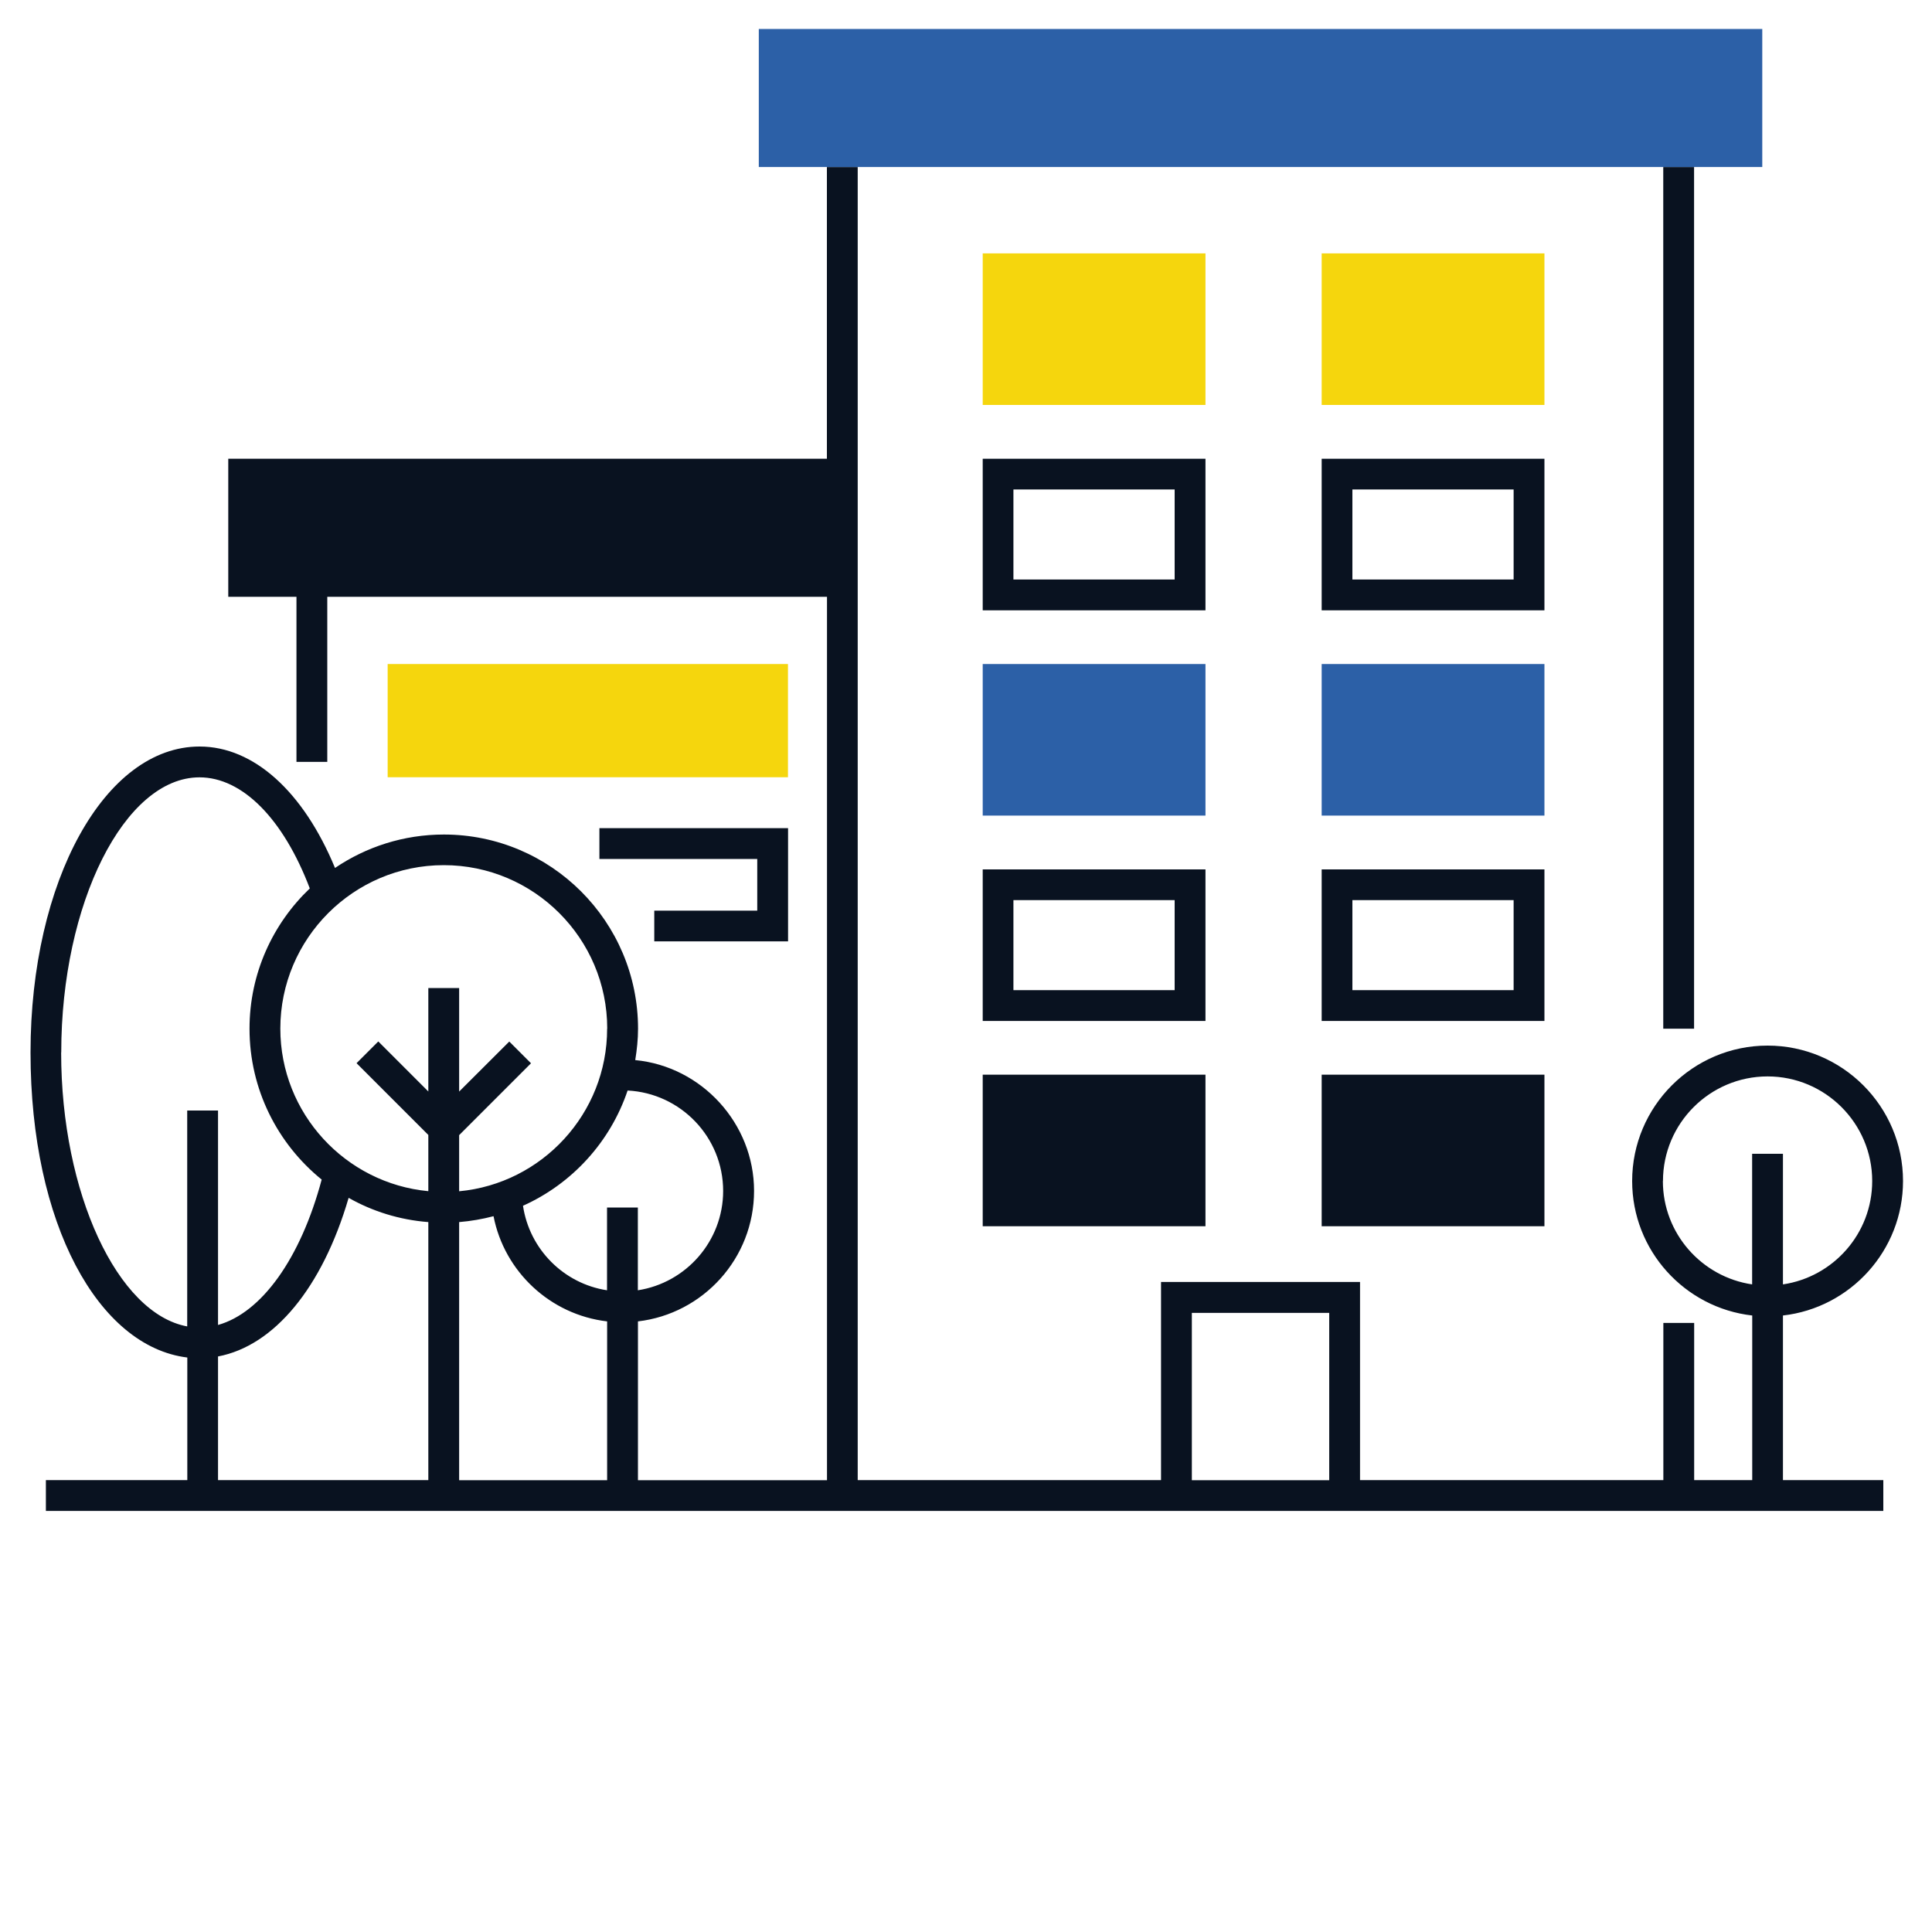 <svg xmlns="http://www.w3.org/2000/svg" id="Layer_1" viewBox="0 0 200 200"><defs><style>.cls-1{fill:none;}.cls-1,.cls-2,.cls-3,.cls-4{stroke-width:0px;}.cls-2{fill:#f5d60d;}.cls-3{fill:#091220;}.cls-4{fill:#2c60a7;}</style></defs><path class="cls-1" d="M29.02,106.49c0,8.79,6.74,16.03,15.32,16.83v-5.82l-7.43-7.43,2.25-2.25,5.18,5.18v-10.71h3.19v10.72l5.19-5.18,2.25,2.25-7.44,7.44v5.81c8.58-.81,15.32-8.05,15.32-16.83,0-9.33-7.59-16.92-16.92-16.92s-16.92,7.59-16.92,16.92Z"></path><path class="cls-1" d="M44.34,126.51c-2.98-.24-5.77-1.12-8.25-2.51-2.72,9.3-7.71,15.32-13.52,16.42v12.81h21.77v-26.71Z"></path><rect class="cls-1" x="123.38" y="135.91" width="14.22" height="17.32"></rect><rect class="cls-1" x="140" y="93.19" width="16.69" height="9.32"></rect><path class="cls-1" d="M62.85,136.79c-5.89-.69-10.63-5.15-11.76-10.89-1.15.31-2.34.52-3.56.61v26.71h15.32v-16.44Z"></path><path class="cls-1" d="M184.57,119.44v13.52c5.22-.77,9.24-5.27,9.24-10.7,0-5.97-4.86-10.83-10.83-10.83s-10.83,4.86-10.83,10.83c0,5.43,4.02,9.93,9.24,10.7v-13.52h3.19Z"></path><path class="cls-1" d="M54.15,124.82c.67,4.5,4.21,8.05,8.7,8.75v-8.57h3.19v8.57c4.99-.77,8.83-5.08,8.83-10.29,0-5.57-4.39-10.12-9.89-10.4-1.79,5.32-5.75,9.65-10.83,11.93Z"></path><rect class="cls-1" x="140" y="50.68" width="16.69" height="9.32"></rect><path class="cls-1" d="M22.57,114.96v22.2c4.5-1.26,8.54-6.86,10.73-15.05-4.55-3.69-7.47-9.32-7.47-15.62,0-5.71,2.41-10.86,6.24-14.52-2.74-7.21-6.98-11.5-11.42-11.5-7.76,0-14.31,13.04-14.31,28.48,0,14.59,5.85,27.04,13.05,28.36v-22.35h3.19Z"></path><rect class="cls-1" x="104.92" y="93.19" width="16.69" height="9.32"></rect><rect class="cls-1" x="104.92" y="50.68" width="16.69" height="9.32"></rect><rect class="cls-3" x="172.18" y="17.29" width="3.19" height="89.2"></rect><rect class="cls-2" x="101.73" y="26.23" width="23.06" height="15.69"></rect><rect class="cls-2" x="136.82" y="26.23" width="23.06" height="15.69"></rect><path class="cls-3" d="M124.79,47.49h-23.06v15.69h23.06v-15.69ZM121.6,59.99h-16.69v-9.32h16.69v9.32Z"></path><path class="cls-3" d="M159.88,47.49h-23.06v15.69h23.06v-15.69ZM156.69,59.99h-16.69v-9.32h16.69v9.32Z"></path><rect class="cls-4" x="101.73" y="68.74" width="23.06" height="15.69"></rect><rect class="cls-2" x="40.13" y="68.74" width="41.44" height="11.72"></rect><polygon class="cls-3" points="67.73 94.27 67.73 97.45 81.58 97.45 81.58 85.73 62.05 85.73 62.05 88.92 78.39 88.92 78.39 94.27 67.73 94.27"></polygon><rect class="cls-4" x="136.82" y="68.74" width="23.06" height="15.69"></rect><path class="cls-3" d="M124.79,90h-23.06v15.69h23.06v-15.69ZM121.6,102.5h-16.69v-9.32h16.69v9.32Z"></path><path class="cls-3" d="M159.88,90h-23.06v15.69h23.06v-15.69ZM156.69,102.5h-16.69v-9.32h16.69v9.32Z"></path><rect class="cls-3" x="101.73" y="111.25" width="23.06" height="15.69"></rect><rect class="cls-3" x="136.82" y="111.25" width="23.06" height="15.69"></rect><path class="cls-3" d="M184.57,136.18c6.98-.79,12.43-6.73,12.43-13.92,0-7.73-6.29-14.02-14.02-14.02s-14.02,6.29-14.02,14.02c0,7.19,5.44,13.13,12.43,13.92v17.04h-6.01v-16.27h-3.19v16.27h-31.4v-20.51h-20.6v20.51h-31.4V17.29h-3.19v30.2H23.63v14.29h7.06v17.09h3.19v-17.09h51.73v91.45h-19.57v-16.44c6.76-.79,12.02-6.54,12.02-13.51s-5.41-12.88-12.3-13.54c.17-1.06.29-2.14.29-3.25,0-11.09-9.02-20.1-20.1-20.1-4.17,0-8.05,1.28-11.27,3.46-3.27-7.91-8.42-12.57-14.02-12.57-9.81,0-17.5,13.91-17.5,31.67s7.03,30.45,16.23,31.58v12.69H4.75v3.19h190.21v-3.19h-10.39v-17.04ZM172.15,122.26c0-5.97,4.86-10.83,10.83-10.83s10.83,4.86,10.83,10.83c0,5.43-4.02,9.93-9.24,10.7v-13.52h-3.19v13.52c-5.22-.77-9.24-5.27-9.24-10.7ZM47.53,126.51c1.22-.1,2.41-.31,3.56-.61,1.12,5.74,5.87,10.2,11.76,10.89v16.44h-15.32v-26.71ZM74.86,123.28c0,5.2-3.84,9.52-8.83,10.29v-8.57h-3.19v8.57c-4.49-.69-8.03-4.25-8.7-8.75,5.08-2.28,9.04-6.61,10.83-11.93,5.5.28,9.89,4.83,9.89,10.4ZM62.85,106.49c0,8.79-6.74,16.03-15.32,16.83v-5.81l7.44-7.44-2.25-2.25-5.19,5.18v-10.72h-3.19v10.71l-5.18-5.18-2.25,2.25,7.43,7.43v5.82c-8.58-.81-15.32-8.05-15.32-16.83,0-9.33,7.59-16.92,16.92-16.92s16.92,7.59,16.92,16.92ZM6.34,108.95c0-15.44,6.55-28.48,14.31-28.48,4.44,0,8.68,4.29,11.42,11.5-3.84,3.66-6.24,8.81-6.24,14.52,0,6.3,2.92,11.93,7.47,15.62-2.19,8.19-6.23,13.79-10.73,15.05v-22.2h-3.19v22.35c-7.19-1.32-13.05-13.77-13.05-28.36ZM22.57,140.42c5.81-1.1,10.8-7.12,13.52-16.42,2.47,1.4,5.27,2.28,8.25,2.51v26.71h-21.77v-12.81ZM123.38,153.23v-17.32h14.22v17.32h-14.22Z"></path><polygon class="cls-4" points="172.18 17.29 175.37 17.29 182.43 17.29 182.43 3 78.55 3 78.55 17.29 85.61 17.29 88.79 17.29 172.18 17.29"></polygon></svg>